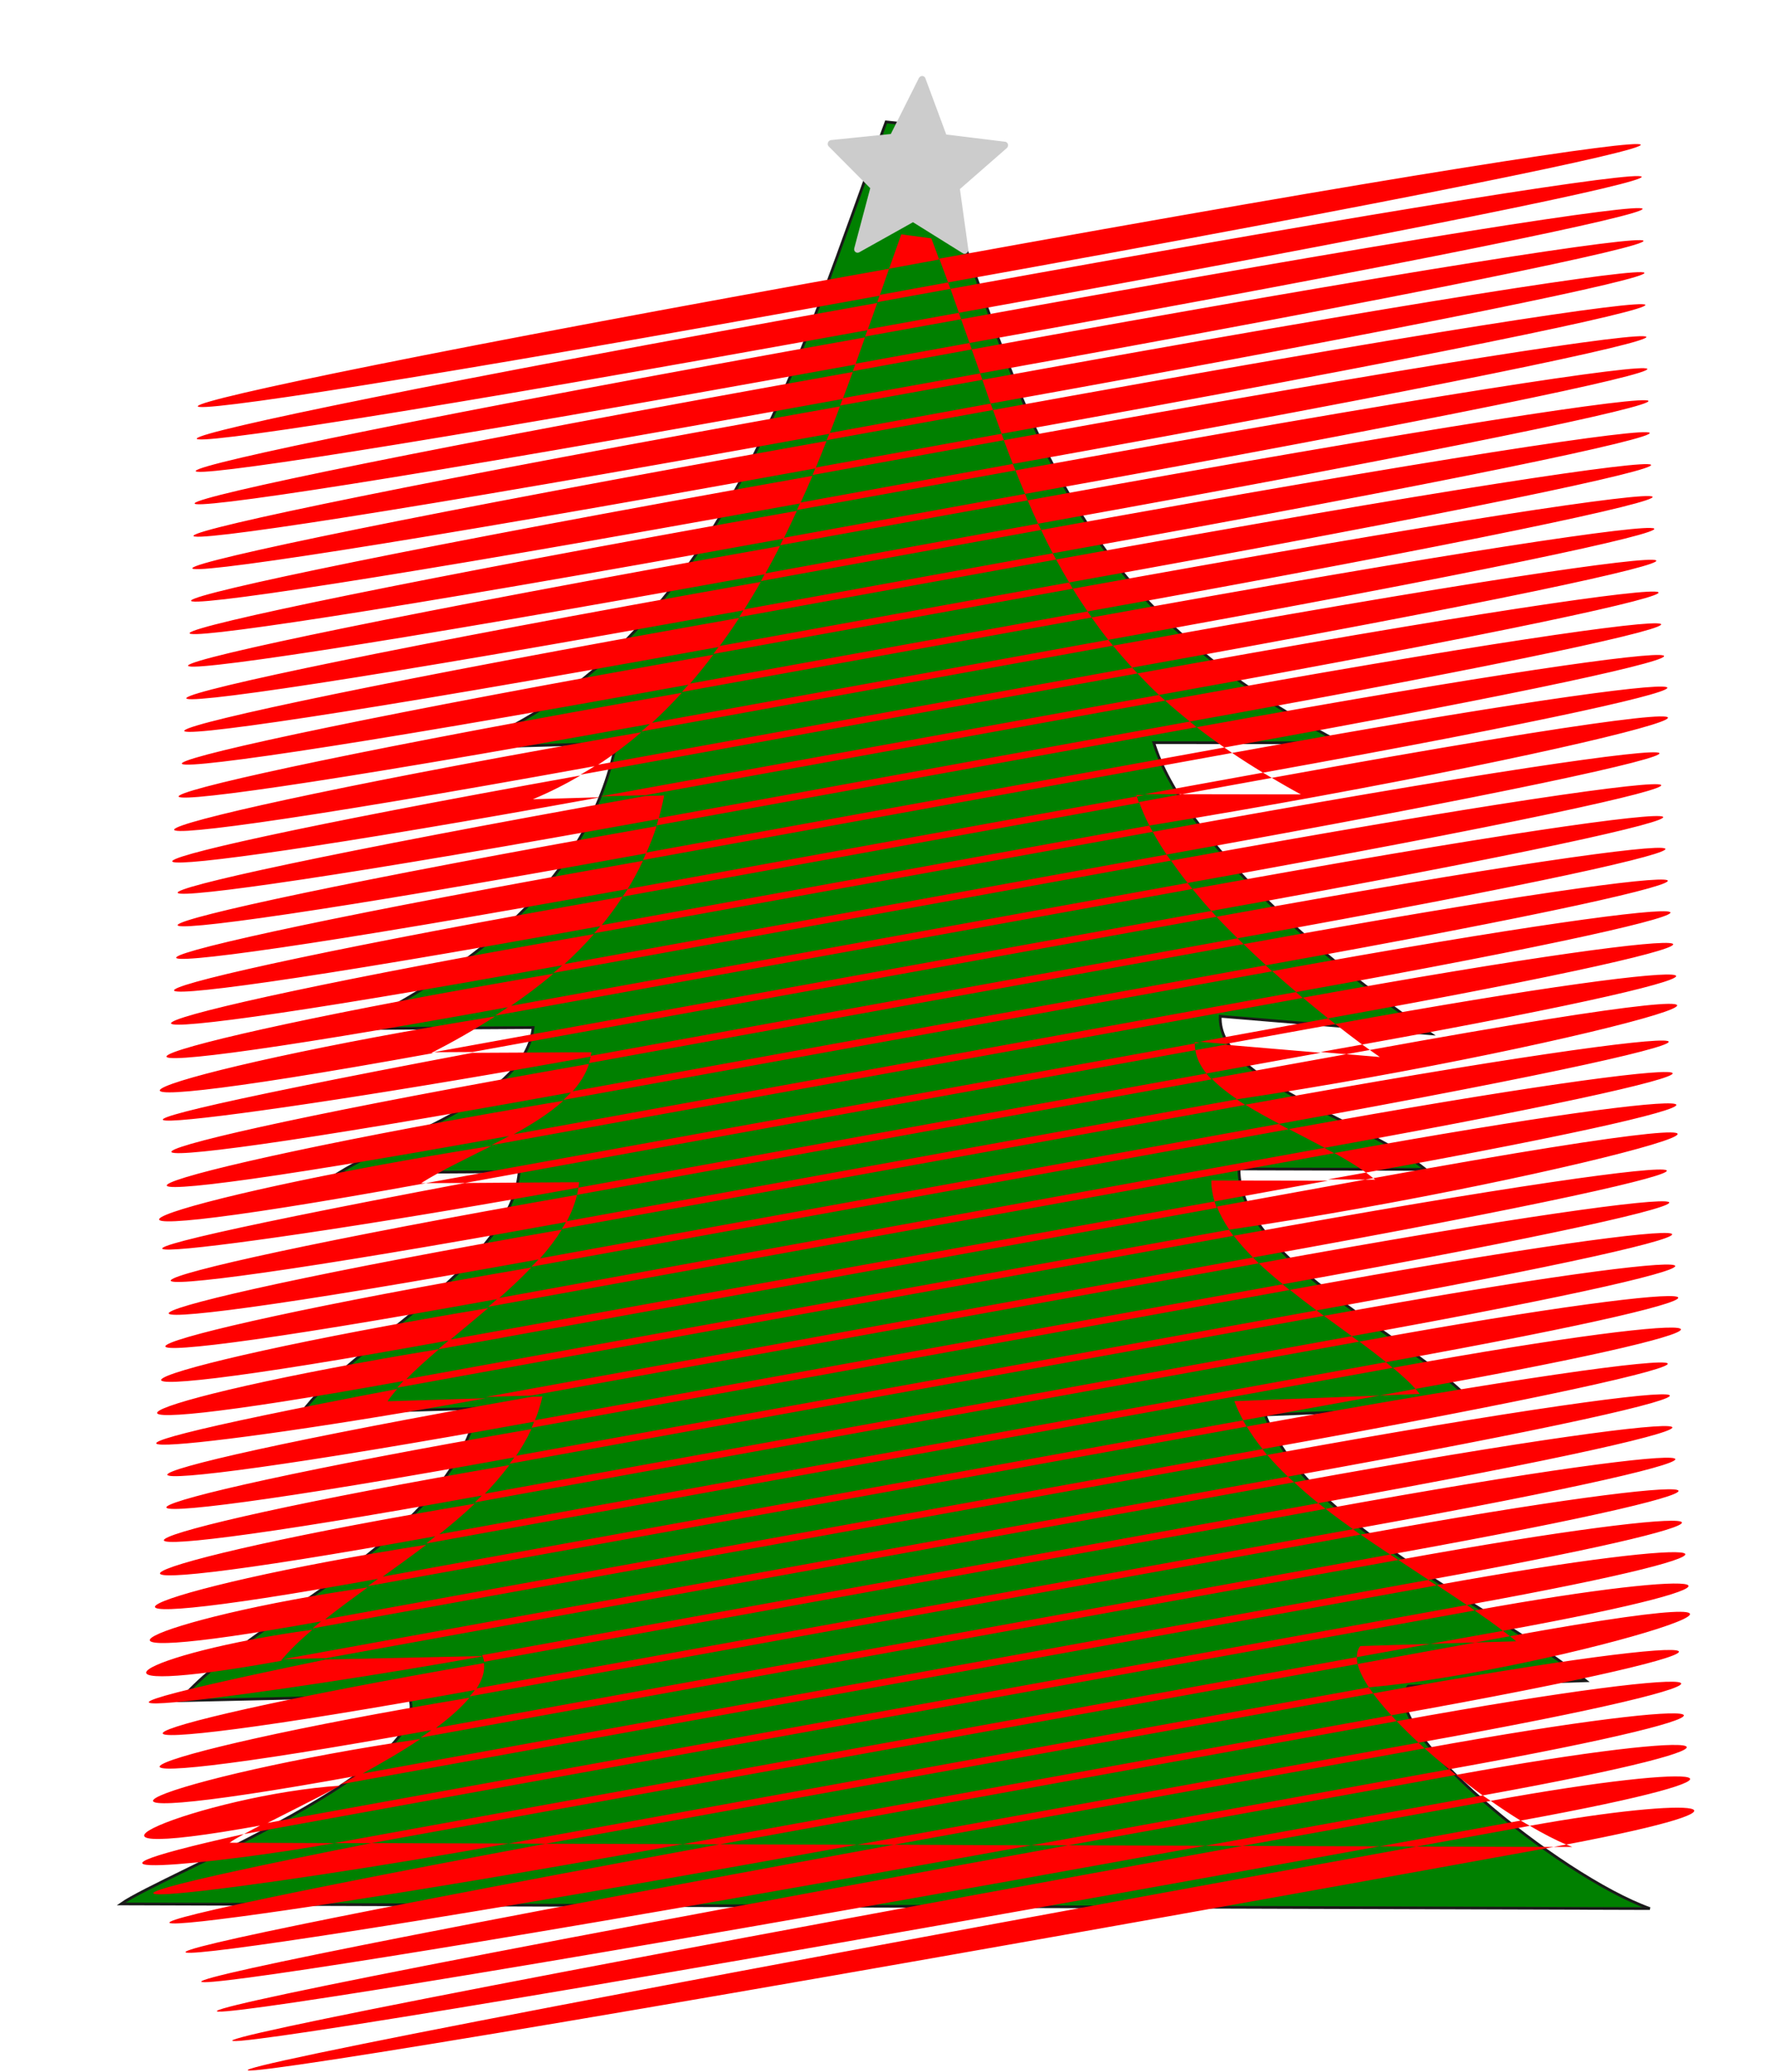 <?xml version="1.0" encoding="UTF-8" standalone="no"?>
<!-- Created with Inkscape (http://www.inkscape.org/) -->
<svg
    xmlns:inkscape="http://www.inkscape.org/namespaces/inkscape"
    xmlns:rdf="http://www.w3.org/1999/02/22-rdf-syntax-ns#"
    xmlns="http://www.w3.org/2000/svg"
    xmlns:cc="http://creativecommons.org/ns#"
    xmlns:dc="http://purl.org/dc/elements/1.1/"
    xmlns:sodipodi="http://sodipodi.sourceforge.net/DTD/sodipodi-0.dtd"
    id="svg3005"
    sodipodi:docname="_svgclean2.svg"
    viewBox="0 0 255.52 298.82"
    version="1.1"
    inkscape:version="0.48.3.1 r9886"
  >
  <title
      id="title7255"
    >Árvore de Natal</title
  >
  <defs
      id="defs3007"
    >
    <filter
        id="filter5117"
        inkscape:collect="always"
        color-interpolation-filters="sRGB"
      >
      <feGaussianBlur
          id="feGaussianBlur5119"
          stdDeviation="8.253"
          inkscape:collect="always"
      />
    </filter
    >
  </defs
  >
  <sodipodi:namedview
      id="base"
      bordercolor="#666666"
      inkscape:pageshadow="2"
      inkscape:window-y="0"
      pagecolor="#ffffff"
      inkscape:window-height="452"
      inkscape:window-maximized="0"
      inkscape:zoom="1.4566249"
      inkscape:window-x="0"
      showgrid="false"
      borderopacity="1.0"
      inkscape:current-layer="layer1"
      inkscape:cx="128.47664"
      inkscape:cy="-624.02466"
      showguides="true"
      inkscape:guide-bbox="true"
      inkscape:window-width="512"
      inkscape:pageopacity="0.0"
      inkscape:document-units="px"
  />
  <g
      id="layer1"
      inkscape:label="Camada 1"
      inkscape:groupmode="layer"
      transform="translate(-22.238 -752.95)"
    >
    <g
        id="g5121"
        transform="matrix(.928 0 0 .973 10.732 33.479)"
      >
      <path
          id="path3022"
          style="color:#000000;filter:url(#filter5117);stroke:#1a1a1a;stroke-width:.456;fill:#008000"
          d="m152.09 755.33c-14.39 38.88-27.37 86.94-69.379 104.06l24.712-0.681c-4.574 23.27-24.373 37.691-43.852 47.462l30.133-0.175c-1.258 11.647-21.032 17.32-32.08 24.156l29.781-0.175c-1.326 15.665-28.112 28.939-36.077 40.253l29.174-0.882c-4.975 22.15-37.217 34.54-49.22 48.64l37.806-0.848c5.429 11.653-40.846 29.904-47.527 34.662l252.85 0.774c-15.058-5.443-45.446-30.384-39.945-36.996l29.373-0.907c-15.366-12.543-46.092-25.797-53.06-44.236l34.923-1.335c-9.101-10.944-39.373-24.104-39.244-39.585l30.85 0.08c-10.488-8.401-34.44-14.677-33.951-25.476l34.808 2.909c-16.815-11.578-40.926-32.168-45.808-48.437l30.937 0.027c-48.94-25.81-51.8-57.36-69.54-102.7z"
          sodipodi:nodetypes="ccccccccccccccccccccccccc"
          inkscape:connector-curvature="0"
          transform="matrix(.94 0 0 .891 7.202 84.513)"
      />
      <path
          id="path4951"
          d="m158.43 777.78c0.458 1.175 0.935 2.369 1.371 3.52 145.17-24.842 142.45-28.423-1.371-3.52zm1.371 3.52-10.627 1.85c-0.131 0.357-0.243 0.716-0.374 1.074l11.375-1.969c-0.122-0.324-0.25-0.628-0.374-0.955zm0.374 0.955c0.452 1.201 0.875 2.374 1.309 3.55 143.02-24.494 140.49-28.107-1.309-3.55zm1.309 3.55-14.179 2.446c-0.132 0.359-0.272 0.715-0.405 1.074l14.927-2.566c-0.115-0.314-0.226-0.639-0.343-0.955zm0.343 0.955c0.444 1.209 0.879 2.337 1.309 3.52 141.01-24.133 138.47-27.749-1.309-3.52zm1.309 3.52-17.732 3.073c-0.138 0.366-0.266 0.737-0.405 1.104l18.48-3.222c-0.117-0.323-0.225-0.63-0.343-0.955zm0.343 0.955c0.437 1.205 0.881 2.372 1.309 3.55 138.99-23.804 136.47-27.417-1.309-3.55zm1.309 3.55-21.347 3.67c-0.143 0.367-0.292 0.737-0.436 1.104l22.126-3.819c-0.114-0.314-0.228-0.639-0.343-0.955zm0.343 0.955c0.422 1.159 0.858 2.386 1.278 3.52 136.98-23.434 134.53-27.067-1.278-3.52zm1.278 3.52-25.024 4.356c-0.148 0.36-0.318 0.714-0.467 1.074l25.866-4.475c-0.116-0.312-0.258-0.641-0.374-0.955zm0.374 0.955c0.443 1.189 0.893 2.359 1.34 3.52 134.99-23.088 132.36-26.687-1.34-3.52zm1.34 3.52-28.92 5.012c-0.16 0.366-0.305 0.739-0.467 1.104l29.73-5.161c-0.121-0.311-0.222-0.642-0.343-0.955zm0.343 0.955c0.462 1.19 0.928 2.358 1.402 3.52 132.95-22.742 130.16-26.308-1.402-3.52zm1.402 3.52-33.033 5.728c-0.175 0.369-0.352 0.736-0.53 1.104l33.968-5.877c-0.132-0.318-0.274-0.634-0.405-0.955zm0.405 0.955c0.487 1.175 0.989 2.343 1.496 3.49 130.78-22.371 127.71-25.889-1.496-3.49zm1.496 3.49-37.521 6.504c-0.19 0.366-0.368 0.74-0.561 1.104l38.487-6.653c-0.142-0.316-0.265-0.637-0.405-0.955zm0.405 0.955c0.525 1.166 1.065 2.323 1.621 3.461 128.51-21.973 125.08-25.425-1.621-3.461zm1.621 3.461-42.445 7.369c-0.219 0.378-0.432 0.759-0.654 1.134l43.567-7.578c-0.154-0.309-0.316-0.614-0.467-0.925zm0.467 0.925c0.581 1.164 1.186 2.325 1.808 3.461 126.02-21.553 122.07-24.904-1.808-3.461zm1.808 3.461-48.023 8.324c-0.244 0.371-0.468 0.766-0.717 1.134l49.27-8.532c-0.174-0.309-0.359-0.614-0.53-0.925zm0.53 0.925c0.648 1.152 1.325 2.277 2.026 3.401 123.24-21.075 118.66-24.312-2.026-3.401zm2.026 3.401-54.412 9.427c-0.299 0.392-0.599 0.777-0.904 1.163l55.876-9.666c-0.196-0.305-0.369-0.617-0.561-0.925zm0.561 0.925c0.731 1.14 1.509 2.26 2.306 3.371 120.17-20.576 114.8-23.663-2.306-3.371zm2.306 3.371-61.922 10.71c-0.376 0.412-0.768 0.82-1.153 1.223l63.698-11.038c-0.216-0.293-0.412-0.6-0.623-0.895zm0.623 0.895c0.825 1.117 1.683 2.222 2.587 3.312 116.68-19.971 110.51-22.91-2.587-3.312zm2.587 3.312-71.084 12.321c-0.491 0.426-0.991 0.841-1.496 1.253l73.328-12.709c-0.249-0.291-0.505-0.572-0.748-0.865zm0.748 0.865c0.945 1.105 1.923 2.174 2.961 3.252 112.72-19.283 105.49-22.023-2.961-3.252zm2.961 3.252-83.269 14.439c-0.81 0.498-1.652 0.966-2.493 1.432l86.604-15.006c-0.281-0.283-0.567-0.581-0.841-0.865zm0.841 0.865c1.062 1.07 2.168 2.148 3.334 3.192 108.19-18.524 99.91-21.064-3.334-3.192zm3.334 3.192-86.822 15.036 6.981-0.179 80.807-14.022c-0.324-0.281-0.65-0.553-0.966-0.835zm0.966 0.835c1.215 1.053 2.499 2.075 3.833 3.103 103.07-17.657 93.397-19.932-3.833-3.103zm3.833 3.103-82.583 14.32c-0.106 0.356-0.196 0.724-0.312 1.074l83.955-14.559c-0.366-0.273-0.702-0.56-1.06-0.835zm1.06 0.835c1.362 1.017 2.808 2.019 4.301 3.013 97.213-16.675 86.244-18.698-4.301-3.013zm4.301 3.013-89.876 15.573c-0.167 0.365-0.322 0.745-0.499 1.104l91.59-15.871c-0.414-0.267-0.812-0.537-1.215-0.806zm1.215 0.806c1.525 0.985 3.132 1.96 4.799 2.924 90.583-15.558 78.255-17.312-4.799-2.924zm4.799 2.924-18.418 3.192h5.828l13.961-2.417c-0.461-0.259-0.921-0.515-1.371-0.776zm1.371 0.776c1.456 0.817 2.951 1.644 4.519 2.446l-18.48-0.03-6.669 1.163c0.425 1.14 0.954 2.311 1.589 3.49 74.19-11.551 127.64-25.877 19.041-7.071zm-19.041 7.071-85.232 14.768c-0.359 0.411-0.719 0.792-1.091 1.193l86.853-15.036c-0.179-0.31-0.364-0.617-0.53-0.925zm0.53 0.925c0.64 1.109 1.357 2.242 2.15 3.371 104.97-17.916 100.05-21.089-2.15-3.371zm2.15 3.371-93.771 16.259c-0.51 0.439-1.034 0.858-1.558 1.283l96.015-16.647c-0.224-0.306-0.471-0.59-0.686-0.895zm0.686 0.895c0.809 1.102 1.659 2.204 2.587 3.312 101.63-17.356 95.492-20.296-2.587-3.312zm2.587 3.312-105.43 18.258c-0.735 0.478-1.465 0.945-2.213 1.402l108.39-18.765c-0.253-0.293-0.503-0.602-0.748-0.895zm0.748 0.895c0.934 1.083 1.907 2.176 2.929 3.252 97.658-16.698 90.56-19.454-2.929-3.252zm2.929 3.252-120.88 20.943 6.015-0.03 115.68-20.048c-0.279-0.287-0.537-0.578-0.81-0.865zm0.81 0.865c1.052 1.082 2.155 2.129 3.272 3.192 93.184-15.931 85.134-18.504-3.272-3.192zm3.272 3.192-100.56 17.423c-0.07 0.364-0.134 0.725-0.249 1.074l101.75-17.632c-0.309-0.288-0.63-0.575-0.935-0.865zm0.935 0.865c1.139 1.063 2.311 2.101 3.49 3.132 88.106-15.057 79.455-17.513-3.49-3.132zm3.49 3.132-107.92 18.706c-0.405 0.427-0.842 0.848-1.309 1.253l110.18-19.06c-0.329-0.283-0.64-0.579-0.966-0.865zm0.966 0.865c1.234 1.062 2.49 2.089 3.74 3.103 82.715-14.154 73.404-16.474-3.74-3.103zm3.74 3.103-122.01 21.152c-1.022 0.528-2.07 1.044-3.116 1.551l126.14-21.83c-0.344-0.275-0.684-0.556-1.028-0.835zm1.028 0.835c1.32 1.055 2.623 2.088 3.927 3.073 76.923-13.161 67.134-15.379-3.927-3.073zm3.927 3.073-19.945 3.461 3.989 0.328 17.078-2.954c-0.374-0.278-0.745-0.551-1.122-0.835zm1.122 0.835c1.418 1.054 2.82 2.094 4.176 3.043 70.786-12.154 60.371-14.232-4.176-3.043zm4.176 3.043-6.451 1.104 3.989 0.328 3.646-0.627c-0.394-0.271-0.783-0.525-1.184-0.805zm1.184 0.805c0.517 0.355 1.056 0.707 1.558 1.044l-5.204-0.418-20.942 3.61c1.072 1.071 2.427 2.088 3.958 3.073 55.179-7.861 111.08-22.996 20.63-7.309zm-20.63 7.309-104.27 18.079c-0.221 0.386-0.466 0.752-0.717 1.134l106.24-18.38c-0.437-0.261-0.865-0.54-1.278-0.805zm1.278 0.805c1.631 0.974 3.428 1.904 5.267 2.834 88.168-15.155 74.548-16.659-5.267-2.834zm5.267 2.834-115.02 19.959c-0.391 0.416-0.832 0.812-1.246 1.223l117.73-20.38c-0.504-0.251-0.997-0.524-1.496-0.776zm1.496 0.776c1.874 0.931 3.756 1.843 5.578 2.775 79.933-13.769 65.531-15.101-5.578-2.775zm5.578 2.775-128.49 22.286c-0.516 0.43-1.035 0.858-1.558 1.283l131.51-22.77c-0.489-0.259-0.992-0.518-1.496-0.776zm1.496 0.776c1.786 0.946 3.461 1.902 4.924 2.894 71.121-12.239 58.637-13.915-4.924-2.894zm4.924 2.894-5.921 1.014 5.796 0.03 1.246-0.209c-0.362-0.274-0.726-0.567-1.122-0.835zm1.122 0.835c0.097 0.073 0.217 0.135 0.312 0.209h-1.558l-23.061 3.998c0.473 1.151 1.124 2.313 1.932 3.431 53.806-7.537 113.9-23.515 22.375-7.637zm-22.375 7.637-128.18 22.196c-0.413 0.409-0.818 0.82-1.184 1.223l130-22.51c-0.238-0.298-0.468-0.594-0.686-0.895zm0.686 0.895c0.874 1.093 1.883 2.161 2.992 3.222 89.844-15.34 82.588-18.064-2.992-3.222zm2.992 3.222-119.26 20.675 7.074-0.209 113.09-19.601c-0.315-0.286-0.602-0.577-0.904-0.865zm0.904 0.865c1.163 1.054 2.433 2.081 3.74 3.103 85.268-14.588 75.941-16.909-3.74-3.103zm3.74 3.103-116.33 20.168c-0.155 0.364-0.294 0.746-0.467 1.104l117.85-20.42c-0.365-0.277-0.733-0.556-1.091-0.835zm1.091 0.835c1.357 1.03 2.734 2.047 4.145 3.043 79.448-13.625 69.037-15.725-4.145-3.043zm4.145 3.043-124.56 21.57c-0.285 0.396-0.599 0.775-0.904 1.163l126.62-21.928c-0.384-0.269-0.769-0.534-1.153-0.806zm1.153 0.806c1.474 1.03 2.906 2.02 4.332 3.013 72.996-12.526 62.126-14.522-4.332-3.013zm4.332 3.013-135 23.39c-0.437 0.423-0.885 0.839-1.34 1.253l137.49-23.83c-0.383-0.269-0.794-0.533-1.184-0.806zm1.184 0.806c1.454 1.023 2.863 2.059 4.145 3.043 66.195-11.35 55.912-13.444-4.145-3.043zm4.145 3.043-147.5 25.567c-0.575 0.435-1.13 0.886-1.714 1.313l150.25-26.04c-0.347-0.278-0.693-0.554-1.06-0.835zm1.06 0.835c1.339 1.072 2.549 2.108 3.522 3.132 59.7-10.183 51.186-12.615-3.522-3.132zm3.522 3.132-5.578 0.985 6.233-0.239c-0.208-0.244-0.421-0.5-0.654-0.746zm-5.578 0.985-22.594 0.835c0.372 0.96 0.844 1.908 1.371 2.834zm-21.222 3.67-134.13 23.24c-0.668 0.458-1.306 0.89-1.963 1.343l136.63-23.65c-0.195-0.31-0.382-0.611-0.561-0.925zm0.561 0.925c0.718 1.139 1.543 2.25 2.462 3.341 87.225-14.886 81.484-17.892-2.462-3.341zm2.462 3.341-146.06 25.299c-0.563 0.432-1.12 0.851-1.652 1.283l148.41-25.7c-0.253-0.282-0.476-0.58-0.717-0.865zm0.717 0.865c0.983 1.097 2.063 2.17 3.21 3.222 83.534-14.28 75.713-16.883-3.21-3.222zm3.21 3.222-156.19 27.059 6.669-0.149 150.49-26.075c-0.321-0.282-0.655-0.55-0.966-0.835zm0.966 0.835c1.194 1.049 2.456 2.094 3.771 3.103 78.566-13.439 69.199-15.741-3.771-3.103zm3.771 3.103-130.01 22.524c0.147 0.322 0.261 0.651 0.312 0.985l130.82-22.674c-0.374-0.278-0.756-0.555-1.122-0.835zm1.122 0.835c1.381 1.027 2.811 2.024 4.269 3.013 72.68-12.472 61.981-14.502-4.269-3.013zm4.269 3.013-136.37 23.628c-0.274 0.387-0.616 0.77-0.966 1.163l138.5-23.98c-0.399-0.266-0.789-0.537-1.184-0.806zm1.184 0.806c1.509 1.004 3.043 1.982 4.581 2.954 66.046-11.341 54.566-13.2-4.581-2.954zm4.581 2.954-148.68 25.776c-0.658 0.457-1.348 0.917-2.057 1.372l152.02-26.343c-0.427-0.267-0.851-0.536-1.278-0.805zm1.278 0.805c1.596 0.999 3.139 1.984 4.706 2.954 58.849-10.156 47.156-11.939-4.706-2.954zm4.706 2.954-166.23 28.789c-0.99 0.518-1.975 1.024-2.961 1.521l170.44-29.49c-0.418-0.259-0.856-0.514-1.278-0.776zm1.278 0.776c1.598 0.992 3.173 1.985 4.675 2.954 51.46-8.891 39.999-10.685-4.675-2.954zm4.675 2.954-187.04 32.399c-1.122 0.548-2.247 1.111-3.085 1.551l191.34-33.145c-0.406-0.266-0.8-0.538-1.215-0.806zm1.215 0.806c1.55 1.017 3.027 2.014 4.394 3.013 44.135-7.661 33.611-9.596-4.394-3.013zm4.394 3.013-11.312 1.939 7.043-0.209 5.36-0.925c-0.355-0.271-0.719-0.534-1.091-0.806zm1.091 0.806c0.32 0.244 0.66 0.503 0.966 0.746l-6.326 0.179-18.324 3.192c0.263 1.017 0.862 2.184 1.745 3.461 29.317-2.459 83.057-18.155 21.939-7.578zm-21.939 7.578-133.75 23.151 5.765 0.03 128.64-22.286c-0.229-0.301-0.453-0.605-0.654-0.895zm0.654 0.895c0.793 1.042 1.757 2.12 2.836 3.252 63.343-10.761 56.667-13.568-2.836-3.252zm2.836 3.252-110.16 19.094 5.765 0.03 105.24-18.258c-0.284-0.286-0.572-0.583-0.841-0.865zm0.841 0.865c1.045 1.051 2.183 2.117 3.397 3.192 58.943-10.068 50.793-12.566-3.397-3.192zm3.397 3.192-87.32 15.126h5.765l82.49-14.29c-0.326-0.281-0.618-0.555-0.935-0.835zm0.935 0.835c1.216 1.046 2.522 2.08 3.833 3.103 53.698-9.199 44.436-11.456-3.833-3.103zm3.833 3.103-65.007 11.277h5.765l60.302-10.442c-0.36-0.274-0.704-0.558-1.06-0.835zm1.06 0.835c1.368 1.04 2.743 2.077 4.145 3.043 47.705-8.224 37.732-10.302-4.145-3.043zm4.145 3.043-43.13 7.458 5.765 0.03 38.612-6.683c-0.412-0.275-0.835-0.522-1.246-0.806zm1.246 0.805c1.56 1.042 3.133 2.039 4.643 2.924l-21.939 3.819 5.765 0.03 17.607-3.073c-0.47-0.261-0.922-0.495-1.402-0.776 41.054-7.15 29.895-8.927-4.675-2.924zm6.077 3.699c2.031 1.129 3.95 2.098 5.672 2.775 33.336-6.032 20.139-7.238-5.672-2.775zm5.672 2.775-1.963 0.358h2.898c-0.3-0.106-0.62-0.234-0.935-0.358zm-1.963 0.358-21.316-0.06c-274.59 47.596-213.86 40.797 21.316 0.06zm-27.081-0.09-21.316-0.06c-241.32 41.888-180.83 35.084 21.316 0.06zm-27.081-0.09-21.316-0.06c-207.94 36.178-147.8 29.369 21.316 0.06zm-27.081-0.06-21.316-0.09c-174.38 30.456-114.78 23.656 21.316 0.09zm-27.081-0.09-21.316-0.06c-140.51 24.692-81.766 17.914 21.316 0.06zm-27.081-0.09-21.316-0.06c-105.97 18.938-48.873 12.223 21.316 0.06zm-27.081-0.09-21.316-0.06c-69.637 13.112-16.507 6.62 21.316 0.06zm-21.316-0.06 153.32-26.552c-0.092-0.355-0.12-0.699-0.125-1.014l-158.97 27.569zm-5.765 0-16.299-0.06c0.486-0.338 1.301-0.788 2.244-1.283-34.894 7.392-3.73 4.418 14.055 1.343zm158.97-27.566 11.406-1.969-10.876 0.328c-0.378 0.443-0.538 1.01-0.53 1.641zm-169.97 24.87c3.28-1.603 7.418-3.552 11.904-5.818-21.131 1.314-49.955 12.43-11.904 5.818zm14.865-7.339c3.314-1.734 6.604-3.537 9.505-5.4-39.253 5.449-65.245 15.058-9.505 5.4zm11.562-6.772c2.283-1.587 4.197-3.192 5.578-4.744-54.615 8.66-70.993 16.072-5.578 4.744zm6.544-5.907c0.977-1.378 1.467-2.712 1.278-3.968-64.006 10.592-68.689 15.642-1.278 3.968zm0.966-4.952c-0.01-0.021-0.021-0.038-0.031-0.06l-24.214 0.507c-61.746 12.109-4.421 4.523 24.245-0.448zm-30.914 0.597h-0.312c1.342-1.537 3.003-3.055 4.862-4.564-26.936 3.506-39.309 10.577-4.55 4.564zm6.202-5.847c2.141-1.642 4.505-3.301 6.949-4.982-33.485 4.555-52.467 12.858-6.949 4.982zm8.913-6.325c2.361-1.618 4.783-3.262 7.136-4.982-44.065 6.558-64.208 14.871-7.136 4.982zm8.851-6.295c2.029-1.535 4-3.114 5.828-4.773-55.205 8.728-72.269 16.268-5.828 4.773zm7.168-6.026c1.48-1.43 2.835-2.928 4.051-4.475-64.515 10.544-76.901 17.096-4.051 4.475zm4.955-5.639c0.967-1.344 1.822-2.731 2.524-4.177-71.057 11.764-79.257 17.48-2.524 4.177zm2.992-5.281c0.515-1.206 0.951-2.445 1.246-3.729l-1.745 0.06c-75.633 12.745-75.411 16.815 0.499 3.67zm-7.573-3.461-15.27 0.448c0.433-0.599 0.939-1.207 1.496-1.82-67.465 12.231-31.921 9.285 13.774 1.372zm-12.59-2.595c1.53-1.517 3.355-3.082 5.329-4.684-49.296 7.687-64.834 14.991-5.329 4.684zm5.329-4.684 120.91-20.943c-0.13-0.317-0.242-0.635-0.343-0.955l-118.92 20.49c-0.551 0.438-1.119 0.881-1.652 1.313zm1.652-1.313c1.955-1.556 3.967-3.137 5.983-4.773-57.488 9.127-75.025 16.752-5.983 4.773zm118.92-20.585 17.607-3.073-18.106-0.03c-0.009 1.056 0.173 2.074 0.499 3.103zm-111.37 14.45c1.818-1.516 3.543-3.068 5.142-4.654-66.918 10.885-82.355 18.015-5.142 4.654zm6.388-5.877c1.342-1.427 2.515-2.902 3.49-4.386-75.253 12.477-86.211 18.698-3.49 4.386zm4.207-5.519c0.755-1.318 1.312-2.664 1.652-4.027-80.998 13.558-86.817 18.785-1.652 4.027zm1.652-4.027 98.664-17.124c-0.291-0.291-0.562-0.567-0.81-0.865l-97.635 16.916c-0.056 0.357-0.13 0.72-0.218 1.074zm0.218-1.074c0.042-0.264 0.102-0.54 0.125-0.806l-17.763 0.119c-85.518 15.4-39.053 10.52 17.643 0.69zm-17.637-0.69 113.56-19.69c-0.055-0.324-0.097-0.65-0.093-0.985l-119.54 20.7zm-6.077 0.03h-0.748c3.111-1.876 7.043-3.633 10.938-5.519-51.369 7.727-79.991 17.609-10.19 5.519zm119.54-20.705 0.779-0.149-0.779-0.06c-0.003 0.07 0.001 0.139 0 0.209zm0.093 0.985c0.207 1.219 0.808 2.369 1.714 3.461l17.763-3.073-14.803-1.193zm-106.33 12.66c3.028-1.567 5.868-3.251 8.071-5.161-68.284 10.97-91.835 19.659-8.071 5.161zm9.38-6.414c1.228-1.292 2.176-2.675 2.68-4.207-81.674 13.629-90.39 19.41-2.68 4.207zm2.929-5.281c0.042-0.217 0.1-0.434 0.125-0.656l-18.511 0.089c-87.862 15.827-39.374 10.578 18.386 0.567zm-24.401-0.537h-0.374c3.341-1.633 6.692-3.443 9.941-5.43-53.077 8.106-80.143 17.652-9.567 5.43zm11.78-6.832c2.357-1.532 4.656-3.162 6.825-4.923-68.402 11.058-88.509 19.094-6.825 4.923zm8.383-6.205c1.678-1.447 3.275-2.985 4.768-4.594-79.334 13.129-93.907 20.029-4.768 4.594zm5.859-5.788c1.206-1.383 2.328-2.848 3.366-4.356-86.953 14.546-97.653 20.682-3.366 4.356zm3.366-4.356 80.277-13.902c-0.121-0.324-0.24-0.634-0.343-0.955l-79.155 13.723c-0.25 0.388-0.518 0.754-0.779 1.134zm0.779-1.134c0.863-1.341 1.658-2.736 2.368-4.177-92.34 15.528-100.25 21.123-2.368 4.177zm79.155-13.723 1.184-0.209h-1.246c0.021 0.069 0.04 0.14 0.062 0.209zm-76.288 8.443c0.597-1.307 1.162-2.636 1.621-4.027-96.085 16.205-101.88 21.399-1.621 4.027zm1.932-5.101c0.339-1.135 0.632-2.298 0.873-3.49l-2.929 0.089c-99.582 16.978-94.949 20.201 2.057 3.401zm-9.037-3.222-10.502 0.298c2.596-1.03 5.048-2.224 7.386-3.52-88.843 15.196-81.252 17.85 3.116 3.222zm-0.623-4.654c2.463-1.516 4.791-3.194 6.981-4.982-84.732 13.992-105.58 22.061-6.981 4.982zm8.476-6.235c1.682-1.457 3.268-2.992 4.799-4.594-95.861 16.038-110.68 22.926-4.799 4.594zm5.952-5.818c1.304-1.427 2.539-2.894 3.74-4.415-103.48 17.44-115.34 23.756-3.74 4.415zm4.643-5.579c1.07-1.404 2.122-2.826 3.116-4.296-109.36 18.48-119.46 24.46-3.116 4.296zm3.833-5.43c0.908-1.382 1.799-2.776 2.649-4.207-114.19 19.323-122.97 25.049-2.649 4.207zm3.303-5.34c0.797-1.376 1.587-2.764 2.337-4.177-118.31 20.075-126.23 25.631-2.337 4.177zm2.898-5.281c0.704-1.355 1.39-2.736 2.057-4.117-121.94 20.71-129.06 26.116-2.057 4.117zm2.587-5.221c0.645-1.361 1.287-2.707 1.901-4.087-125.14 21.27-131.82 26.591-1.901 4.087zm2.368-5.191c0.589-1.343 1.15-2.703 1.714-4.057-128.08 21.801-134.23 27.021-1.714 4.057zm2.181-5.131c0.553-1.345 1.088-2.707 1.621-4.057-130.77 22.266-136.66 27.433-1.621 4.057zm2.057-5.161c0.522-1.336 1.051-2.662 1.558-3.998-133.31 22.69-139 27.829-1.558 3.998zm1.963-5.102c0.507-1.347 1-2.686 1.496-4.027-135.71 23.143-141.25 28.244-1.496 4.027zm1.901-5.101c0.499-1.352 1.004-2.687 1.496-4.027-138.02 23.544-143.56 28.644-1.496 4.027zm1.87-5.102c0.492-1.341 0.975-2.674 1.465-3.998-140.31 23.92-145.76 29.005-1.465 3.998zm1.465-3.998 7.791-1.372c-0.407-1.045-0.788-2.069-1.215-3.132l-4.675-0.597c-0.635 1.673-1.268 3.392-1.901 5.102z"
          sodipodi:nodetypes="ccccccccccccccccccccccccccccccccccccccccccccccccccccccccccccccccccccccccccccccccccccccccccccccccccccccccccccccccccccccccccccccccccccccccccccccccccccccccccccccccccccccccccccccccccccccccccccccccccccccccccccccccccccccccccccccccccccccccccccccccccccccccccccccccccccccccccccccccccccccccccccccccccccccccccccccccccccccccccccccccccccccccccccccccccccccccccccccccccccccccccccccccccccccccccccccccccccccccccccccccccccccccccccccccccccccccccccccccccccccccccccccccccccccccccccccccccccccccccccccccccccccccccccccccccccccccccccccccccccccccccccccccccccccccccccccccccccccccccccccccccccccccccccccccccccccccccccccccccccccccccccccccccccccccccccccccccccccccccccccccccccccccccccccccccccccccccccccc"
          style="color:#000000;fill:#ff0000"
          inkscape:connector-curvature="0"
      />
      <path
          id="path5856"
          style="stroke-linejoin:round;color:#000000;stroke:#cccccc;stroke-linecap:round;stroke-width:.204;fill:#cccccc"
          sodipodi:type="star"
          sodipodi:sides="5"
          inkscape:transform-center-x="-0.45328707"
          sodipodi:r1="2.5901432"
          sodipodi:r2="1.2241489"
          inkscape:transform-center-y="-1.4147085"
          sodipodi:arg1="1.1902899"
          sodipodi:arg2="1.8186085"
          transform="matrix(5.385 -1.27 .994 5.222 385.1 -456.3)"
          inkscape:randomized="0"
          sodipodi:cy="213.90503"
          sodipodi:cx="-82.247154"
          inkscape:rounded="1.0408341e-17"
          inkscape:flatsided="false"
          d="m-81.285 216.31-1.262-1.218-1.69 0.471 0.768-1.577-0.97-1.461 1.737 0.244 1.09-1.374 0.305 1.727 1.644 0.612-1.549 0.824z"
      />
    </g
    >
  </g
  >
</svg
>
